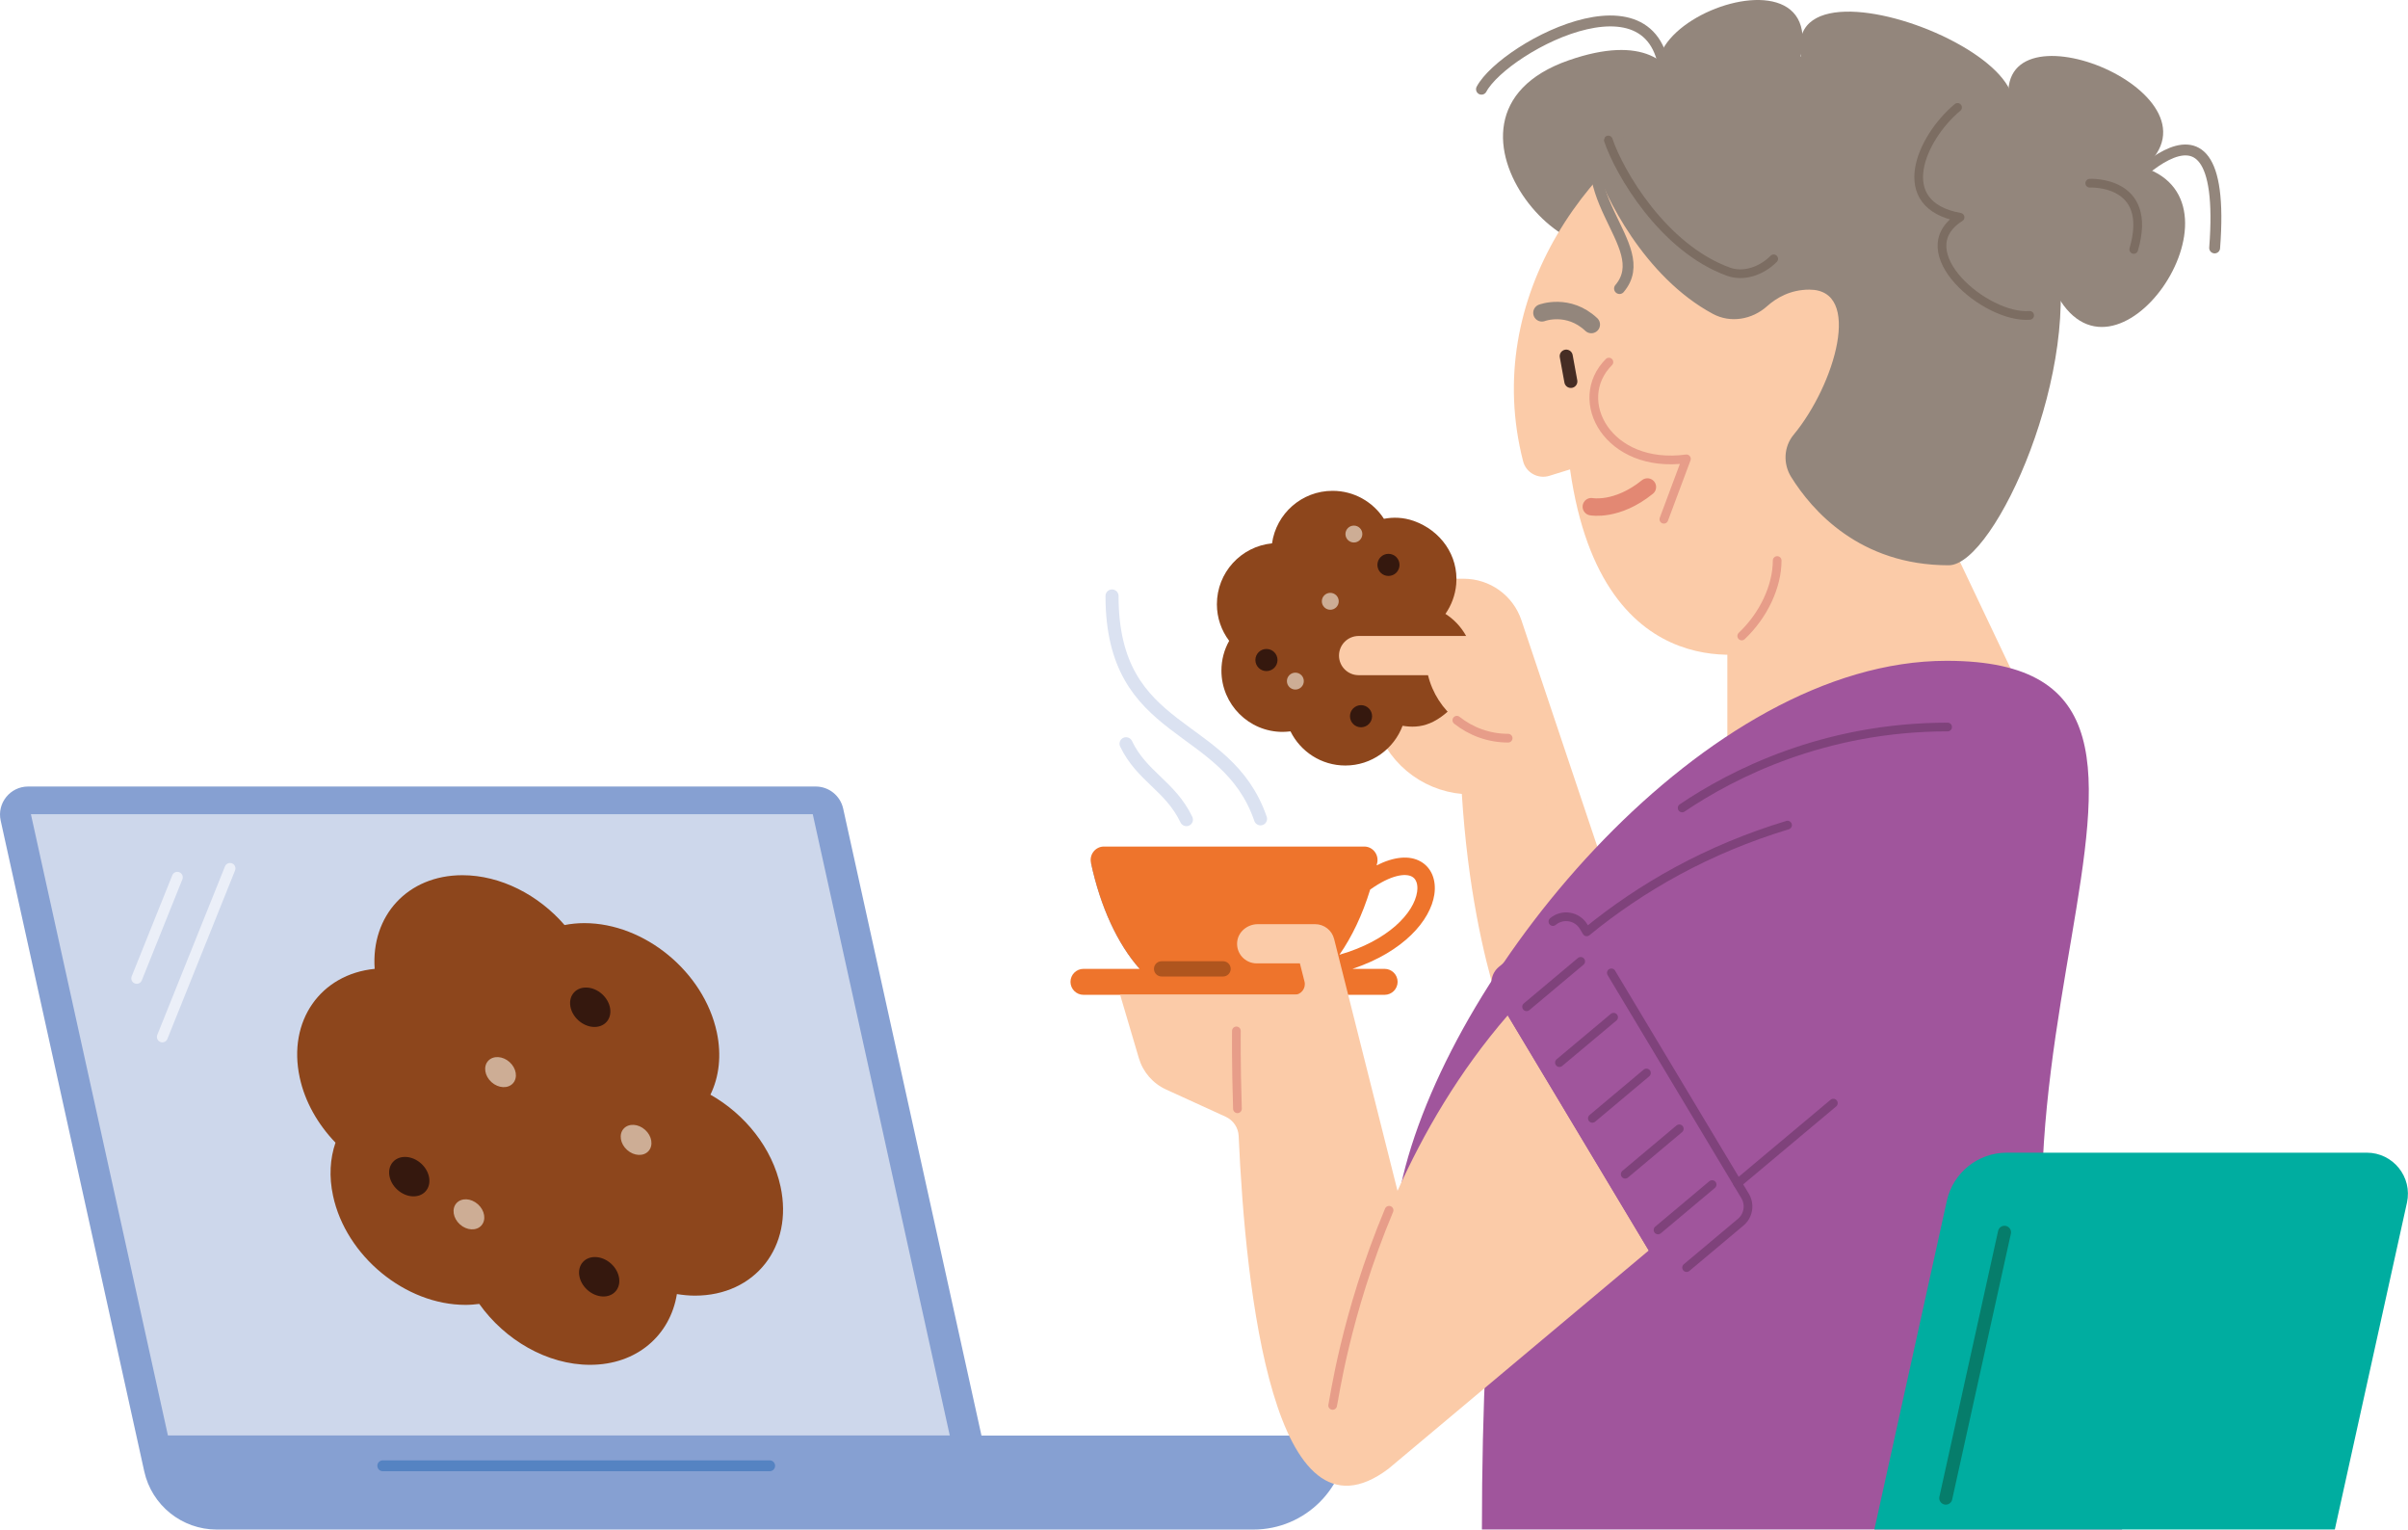 <?xml version="1.0" encoding="UTF-8"?>
<svg id="Layer_2" data-name="Layer 2" xmlns="http://www.w3.org/2000/svg" viewBox="0 0 276.48 175.57">
  <defs>
    <style>
      .cls-1 {
        stroke: #ebeff8;
      }

      .cls-1, .cls-2, .cls-3, .cls-4, .cls-5, .cls-6, .cls-7, .cls-8, .cls-9, .cls-10, .cls-11, .cls-12, .cls-13, .cls-14 {
        stroke-linecap: round;
        stroke-linejoin: round;
      }

      .cls-1, .cls-2, .cls-3, .cls-4, .cls-5, .cls-6, .cls-7, .cls-8, .cls-9, .cls-10, .cls-11, .cls-13, .cls-14 {
        fill: none;
      }

      .cls-1, .cls-2, .cls-7 {
        stroke-width: 1.25px;
      }

      .cls-2, .cls-8 {
        stroke: #5583c2;
      }

      .cls-15 {
        fill: #35180e;
      }

      .cls-15, .cls-16, .cls-17, .cls-18, .cls-19, .cls-20, .cls-21, .cls-22, .cls-23, .cls-24 {
        stroke-width: 0px;
      }

      .cls-3 {
        stroke: #af551e;
        stroke-width: 1.75px;
      }

      .cls-16 {
        fill: #cdd7eb;
      }

      .cls-17 {
        fill: #8d461c;
      }

      .cls-4, .cls-7, .cls-25 {
        stroke: #93867c;
      }

      .cls-4, .cls-13 {
        stroke-width: 2px;
      }

      .cls-5 {
        stroke: #462d24;
      }

      .cls-5, .cls-9, .cls-10 {
        stroke-width: 1.5px;
      }

      .cls-6 {
        stroke: #7f427b;
      }

      .cls-18 {
        fill: #00ada0;
      }

      .cls-19 {
        fill: #ee742c;
      }

      .cls-20, .cls-25 {
        fill: #93867c;
      }

      .cls-9 {
        stroke: #067d6b;
      }

      .cls-10 {
        stroke: #dbe2f1;
      }

      .cls-11 {
        stroke: #7c6d62;
      }

      .cls-21 {
        fill: #cdad95;
      }

      .cls-12 {
        stroke: #fbcba8;
        stroke-width: 4px;
      }

      .cls-12, .cls-24 {
        fill: #fbcba8;
      }

      .cls-13 {
        stroke: #e38873;
      }

      .cls-22 {
        fill: #a0559c;
      }

      .cls-25 {
        stroke-miterlimit: 10;
        stroke-width: .25px;
      }

      .cls-23 {
        fill: #86a0d2;
      }

      .cls-14 {
        stroke: #e79d89;
      }
    </style>
  </defs>
  <g id="Illustraties">
    <g>
      <g>
        <path class="cls-12" d="m169.58,82.59c0,23.83,6.04,36.6,6.04,36.6l8.92-12.32-11.75-35.04c-.68-2.03-2.58-3.4-4.73-3.4h-14.63v14.94h11.98l-8.01-8.14,2.51,7.49c1.29,3.86,4.91,6.46,8.98,6.46h5"/>
        <g>
          <path class="cls-17" d="m165.95,70.48c.69-.99,1.14-2.16,1.25-3.43.28-3.28-1.79-6.17-4.89-7.26-1.21-.42-2.35-.44-3.41-.24-1.25-1.93-3.42-3.21-5.9-3.21-3.54,0-6.47,2.62-6.95,6.03-3.56.35-6.33,3.35-6.33,6.99,0,1.58.53,3.03,1.41,4.2-.57,1.01-.89,2.18-.89,3.42,0,3.88,3.15,7.03,7.03,7.03.31,0,.61-.03.9-.06,1.15,2.32,3.53,3.92,6.3,3.92,3.01,0,5.57-1.9,6.57-4.56,1.97.32,4.14.05,6.95-3.55.75-.96,1.22-2.14,1.22-3.35,0-2.5-1.29-4.69-3.24-5.94Z"/>
          <circle class="cls-15" cx="159.42" cy="64.84" r="1.27"/>
          <circle class="cls-15" cx="145.41" cy="75.76" r="1.27"/>
          <circle class="cls-15" cx="156.27" cy="82.21" r="1.27"/>
          <circle class="cls-21" cx="155.45" cy="61.3" r=".97"/>
          <circle class="cls-21" cx="148.73" cy="78.18" r=".97"/>
          <circle class="cls-21" cx="152.74" cy="69.02" r=".97"/>
        </g>
        <path class="cls-24" d="m175.42,75.25c0-1.24-1.01-2.25-2.25-2.25h-17.18c-1.24,0-2.25,1.01-2.25,2.25s1.01,2.25,2.25,2.25h7.97c1.01,4.15,4.75,7.24,9.21,7.24,1.1,0,2-.9,2-2v-6.48c.15-.31.25-.65.25-1.01Z"/>
        <path class="cls-14" d="m167.27,82.67c1.62,1.29,3.67,2.06,5.89,2.06"/>
      </g>
      <g>
        <path class="cls-20" d="m187.96,24.85c-4.76,12.06-26.75-11.35-7.84-17.93,17-5.91,14.28,12.26,9.47,12.26"/>
        <path class="cls-24" d="m235.8,27.84c-10.68-43.65-70.64-12.73-60.92,25.11.34,1.31,1.71,2.06,3,1.67l2.39-.74c3.73,26.29,22.28,20.8,22.28,20.8l21.19-9.93c3.77,0,15.52-22.75,12.05-36.92Z"/>
        <polygon class="cls-24" points="221.87 57.83 198.33 69.43 198.33 88.87 234.83 85.1 221.87 57.83"/>
        <path class="cls-14" d="m184.73,41.56c-4.38,4.38-.12,12.32,8.9,11.11l-2.59,6.93"/>
        <line class="cls-5" x1="179.83" y1="40.88" x2="180.36" y2="43.78"/>
        <path class="cls-4" d="m177.04,35.91s3.02-1.15,5.67,1.34"/>
        <path class="cls-13" d="m182.71,58.16s2.94.57,6.44-2.26"/>
        <path class="cls-20" d="m196.68,13.89c-20.87-8.3,17.06-23.9,9.21-4.75"/>
        <path class="cls-20" d="m207.92,9.64c-9.25-18.89,37.04-.65,19.06,6.62"/>
        <path class="cls-25" d="m235.8,27.84c-7.01-28.64-37.94-25.32-52.57-9.14,1.05,3.66,5.68,13.02,13.5,17.22,1.97,1.06,4.39.64,6.06-.85,1.13-1.01,2.76-1.95,4.95-1.95,6.36,0,3.06,11.12-1.71,16.87-1.1,1.33-1.18,3.22-.27,4.69,2.38,3.82,7.82,10.08,17.98,10.08,5.19,0,15.52-22.75,12.05-36.92Z"/>
        <path class="cls-11" d="m184.66,16.07c1.25,3.73,6.3,12.41,13.81,15.12,1.71.62,3.77-.06,5.18-1.48"/>
        <path class="cls-20" d="m230.81,12.45c-2.58-7.56-18.19,10.25-5.76,12.49-8.03,5.07,9.72,16.6,10.87,8.43,6.75,13.54,22.94-9.93,10.25-14.14,10.16-8.64-18.33-19.97-15.36-6.78Z"/>
        <path class="cls-14" d="m204.05,64.34c0,2.96-1.56,6.29-4.07,8.66"/>
        <path class="cls-11" d="m224.76,12.33c-4.2,3.5-7.6,11.19.29,12.61-6.19,3.91,2.95,11.67,7.99,11.26"/>
        <path class="cls-7" d="m185.04,12.83c-6.2,9.17,5.18,15.24.91,20.29"/>
        <path class="cls-7" d="m170.1,10.24c2.66-4.97,22.25-15.34,21.06,1.04"/>
        <path class="cls-7" d="m241.93,23.88s14.07-17.7,12.35,4.58"/>
        <path class="cls-11" d="m239.94,21.03s7.38-.39,5.05,7.6"/>
      </g>
      <g>
        <path class="cls-23" d="m112.69,164.78l-15.88-71.97c-.33-1.48-1.64-2.53-3.15-2.53H3.23c-2.06,0-3.6,1.91-3.15,3.92l16.48,74.68c.86,3.91,4.33,6.69,8.33,6.69h119.02c5.96,0,10.79-4.83,10.79-10.79h-42.01Z"/>
        <polygon class="cls-16" points="109.05 164.77 93.32 93.46 3.55 93.46 19.28 164.77 109.05 164.77"/>
        <g>
          <line class="cls-1" x1="26.41" y1="99.68" x2="18.64" y2="119.02"/>
          <line class="cls-1" x1="20.36" y1="100.7" x2="15.7" y2="112.3"/>
        </g>
        <line class="cls-2" x1="43.95" y1="168.25" x2="88.37" y2="168.25"/>
      </g>
      <path class="cls-22" d="m223.5,75.85c-27.54,0-56.59,34.96-62.42,59.2-2.03,8.45,2.52,16.64,9.52,20.52-.3,6.28-.45,12.92-.45,19.99h73.51c-27.28-48.09,18.47-99.71-20.16-99.71Z"/>
      <g>
        <path class="cls-23" d="m125.26,99.03c1.08,5.06,3.06,9.33,5.59,12.18"/>
        <path class="cls-8" d="m128.75,100.7c.68,2.6,1.6,4.95,2.72,6.96"/>
        <path class="cls-19" d="m163.12,98.89c-1.3-.74-3.07-.56-5.06.44.02-.1.05-.2.07-.3.2-.95-.52-1.86-1.49-1.86h-29.89c-.97,0-1.69.9-1.49,1.86,1.08,5.06,3.06,9.33,5.59,12.18h-6.45c-.82,0-1.49.67-1.49,1.49s.67,1.49,1.49,1.49h34.58c.82,0,1.49-.67,1.49-1.49s-.67-1.49-1.49-1.49h-3.69c5.88-1.96,8.96-5.57,9.4-8.55.24-1.66-.34-3.07-1.57-3.77Zm-.41,3.48c-.36,2.42-3.29,5.6-8.92,7.22,1.43-2.05,2.64-4.58,3.53-7.48,2.4-1.71,4.07-1.9,4.81-1.48.7.4.64,1.35.58,1.74Z"/>
        <line class="cls-3" x1="133.37" y1="111.21" x2="140.43" y2="111.21"/>
        <g>
          <path class="cls-10" d="m144.73,93.99c-3.93-11.45-17.05-9.21-17.05-25.58"/>
          <path class="cls-10" d="m136.22,94.08c-1.86-3.87-5.13-4.95-6.93-8.71"/>
        </g>
      </g>
      <g>
        <path class="cls-18" d="m215.21,175.57l8.32-37.73c.71-3.23,3.57-5.53,6.88-5.53h41.34c3.02,0,5.26,2.79,4.61,5.74l-8.28,37.51h-52.88Z"/>
        <line class="cls-9" x1="223.41" y1="171.96" x2="230.15" y2="141.45"/>
      </g>
      <g>
        <path class="cls-24" d="m173.11,116.55c-5.62,6.49-9.7,13.56-12.65,20.14l-7.28-28.91c-.25-1-1.15-1.7-2.18-1.7h-6.58c-1.18,0-2.25.85-2.37,2.02-.14,1.35.92,2.48,2.24,2.48h4.96l.53,2.09c.19.77-.39,1.52-1.18,1.52h-19.99l2.15,7.27c.47,1.59,1.61,2.91,3.13,3.6l6.83,3.12c.88.4,1.46,1.26,1.5,2.22.79,17.83,4.04,48.11,17.2,38.19l29.89-25.06-16.17-26.96Z"/>
        <path class="cls-14" d="m141.96,118.33s-.05,3.61.12,8.94"/>
        <path class="cls-14" d="m159.49,138.92c-5.06,12.08-6.33,21.95-6.48,22.4"/>
      </g>
      <path class="cls-22" d="m199.5,135.83l11-9.22-5.26-31.9c-9.18,2.78-16.77,7.11-23.06,12.25l-.35-.59c-.74-1.24-2.42-1.52-3.53-.59l-6.21,5.21c-.89.74-1.1,2.02-.51,3.01l18.54,30.91c.74,1.24,2.42,1.52,3.53.59l6.21-5.21c.89-.74,1.1-2.02.51-3.01l-.87-1.44Z"/>
      <path class="cls-6" d="m205.24,94.71c-9.18,2.78-16.77,7.11-23.06,12.25l-.35-.59c-.74-1.24-2.42-1.52-3.53-.59"/>
      <path class="cls-6" d="m193.65,145.5l6.21-5.21c.89-.74,1.1-2.02.51-3.01l-.87-1.44,11-9.22"/>
      <line class="cls-22" x1="185.01" y1="111.67" x2="199.5" y2="135.83"/>
      <line class="cls-6" x1="185.01" y1="111.67" x2="199.5" y2="135.83"/>
      <g>
        <line class="cls-6" x1="181.49" y1="110.35" x2="175.28" y2="115.56"/>
        <line class="cls-6" x1="185.27" y1="116.76" x2="179.05" y2="121.97"/>
        <line class="cls-6" x1="189.04" y1="123.16" x2="182.83" y2="128.37"/>
        <line class="cls-6" x1="192.81" y1="129.57" x2="186.6" y2="134.78"/>
        <line class="cls-6" x1="196.58" y1="135.97" x2="190.37" y2="141.18"/>
      </g>
      <g>
        <path class="cls-17" d="m81.57,125.65c.99-2.03,1.3-4.5.73-7.17-1.48-6.91-8.29-12.52-15.21-12.52-.79,0-1.55.08-2.27.22-2.97-3.44-7.33-5.72-11.73-5.72-6.31,0-10.51,4.68-10.07,10.75-6.2.62-10.01,5.96-8.61,12.46.6,2.81,2.1,5.4,4.11,7.49-.62,1.81-.76,3.88-.28,6.1,1.48,6.91,8.29,12.52,15.21,12.52.55,0,1.07-.05,1.58-.11,2.93,4.13,7.79,6.99,12.72,6.99,5.36,0,9.2-3.38,9.97-8.12.69.11,1.38.18,2.07.18,6.91,0,11.32-5.61,9.83-12.52-.95-4.43-4.09-8.31-8.04-10.54Z"/>
        <ellipse class="cls-15" cx="67.77" cy="115.61" rx="2.03" ry="2.52" transform="translate(-63.46 88.46) rotate(-47.93)"/>
        <ellipse class="cls-15" cx="46.99" cy="135.07" rx="2.03" ry="2.52" transform="translate(-84.76 79.44) rotate(-47.93)"/>
        <ellipse class="cls-15" cx="68.8" cy="146.55" rx="2.03" ry="2.52" transform="translate(-86.09 99.43) rotate(-47.93)"/>
        <ellipse class="cls-21" cx="73.04" cy="130.83" rx="1.55" ry="1.92" transform="translate(-73.1 97.73) rotate(-48.06)"/>
        <ellipse class="cls-21" cx="53.84" cy="139.38" rx="1.55" ry="1.92" transform="translate(-85.82 86.28) rotate(-48.06)"/>
        <ellipse class="cls-21" cx="57.47" cy="123.05" rx="1.55" ry="1.92" transform="translate(-72.47 83.57) rotate(-48.06)"/>
      </g>
      <path class="cls-6" d="m193.14,92.74c5.79-3.91,16.32-9.29,30.48-9.29"/>
    </g>
  </g>
</svg>